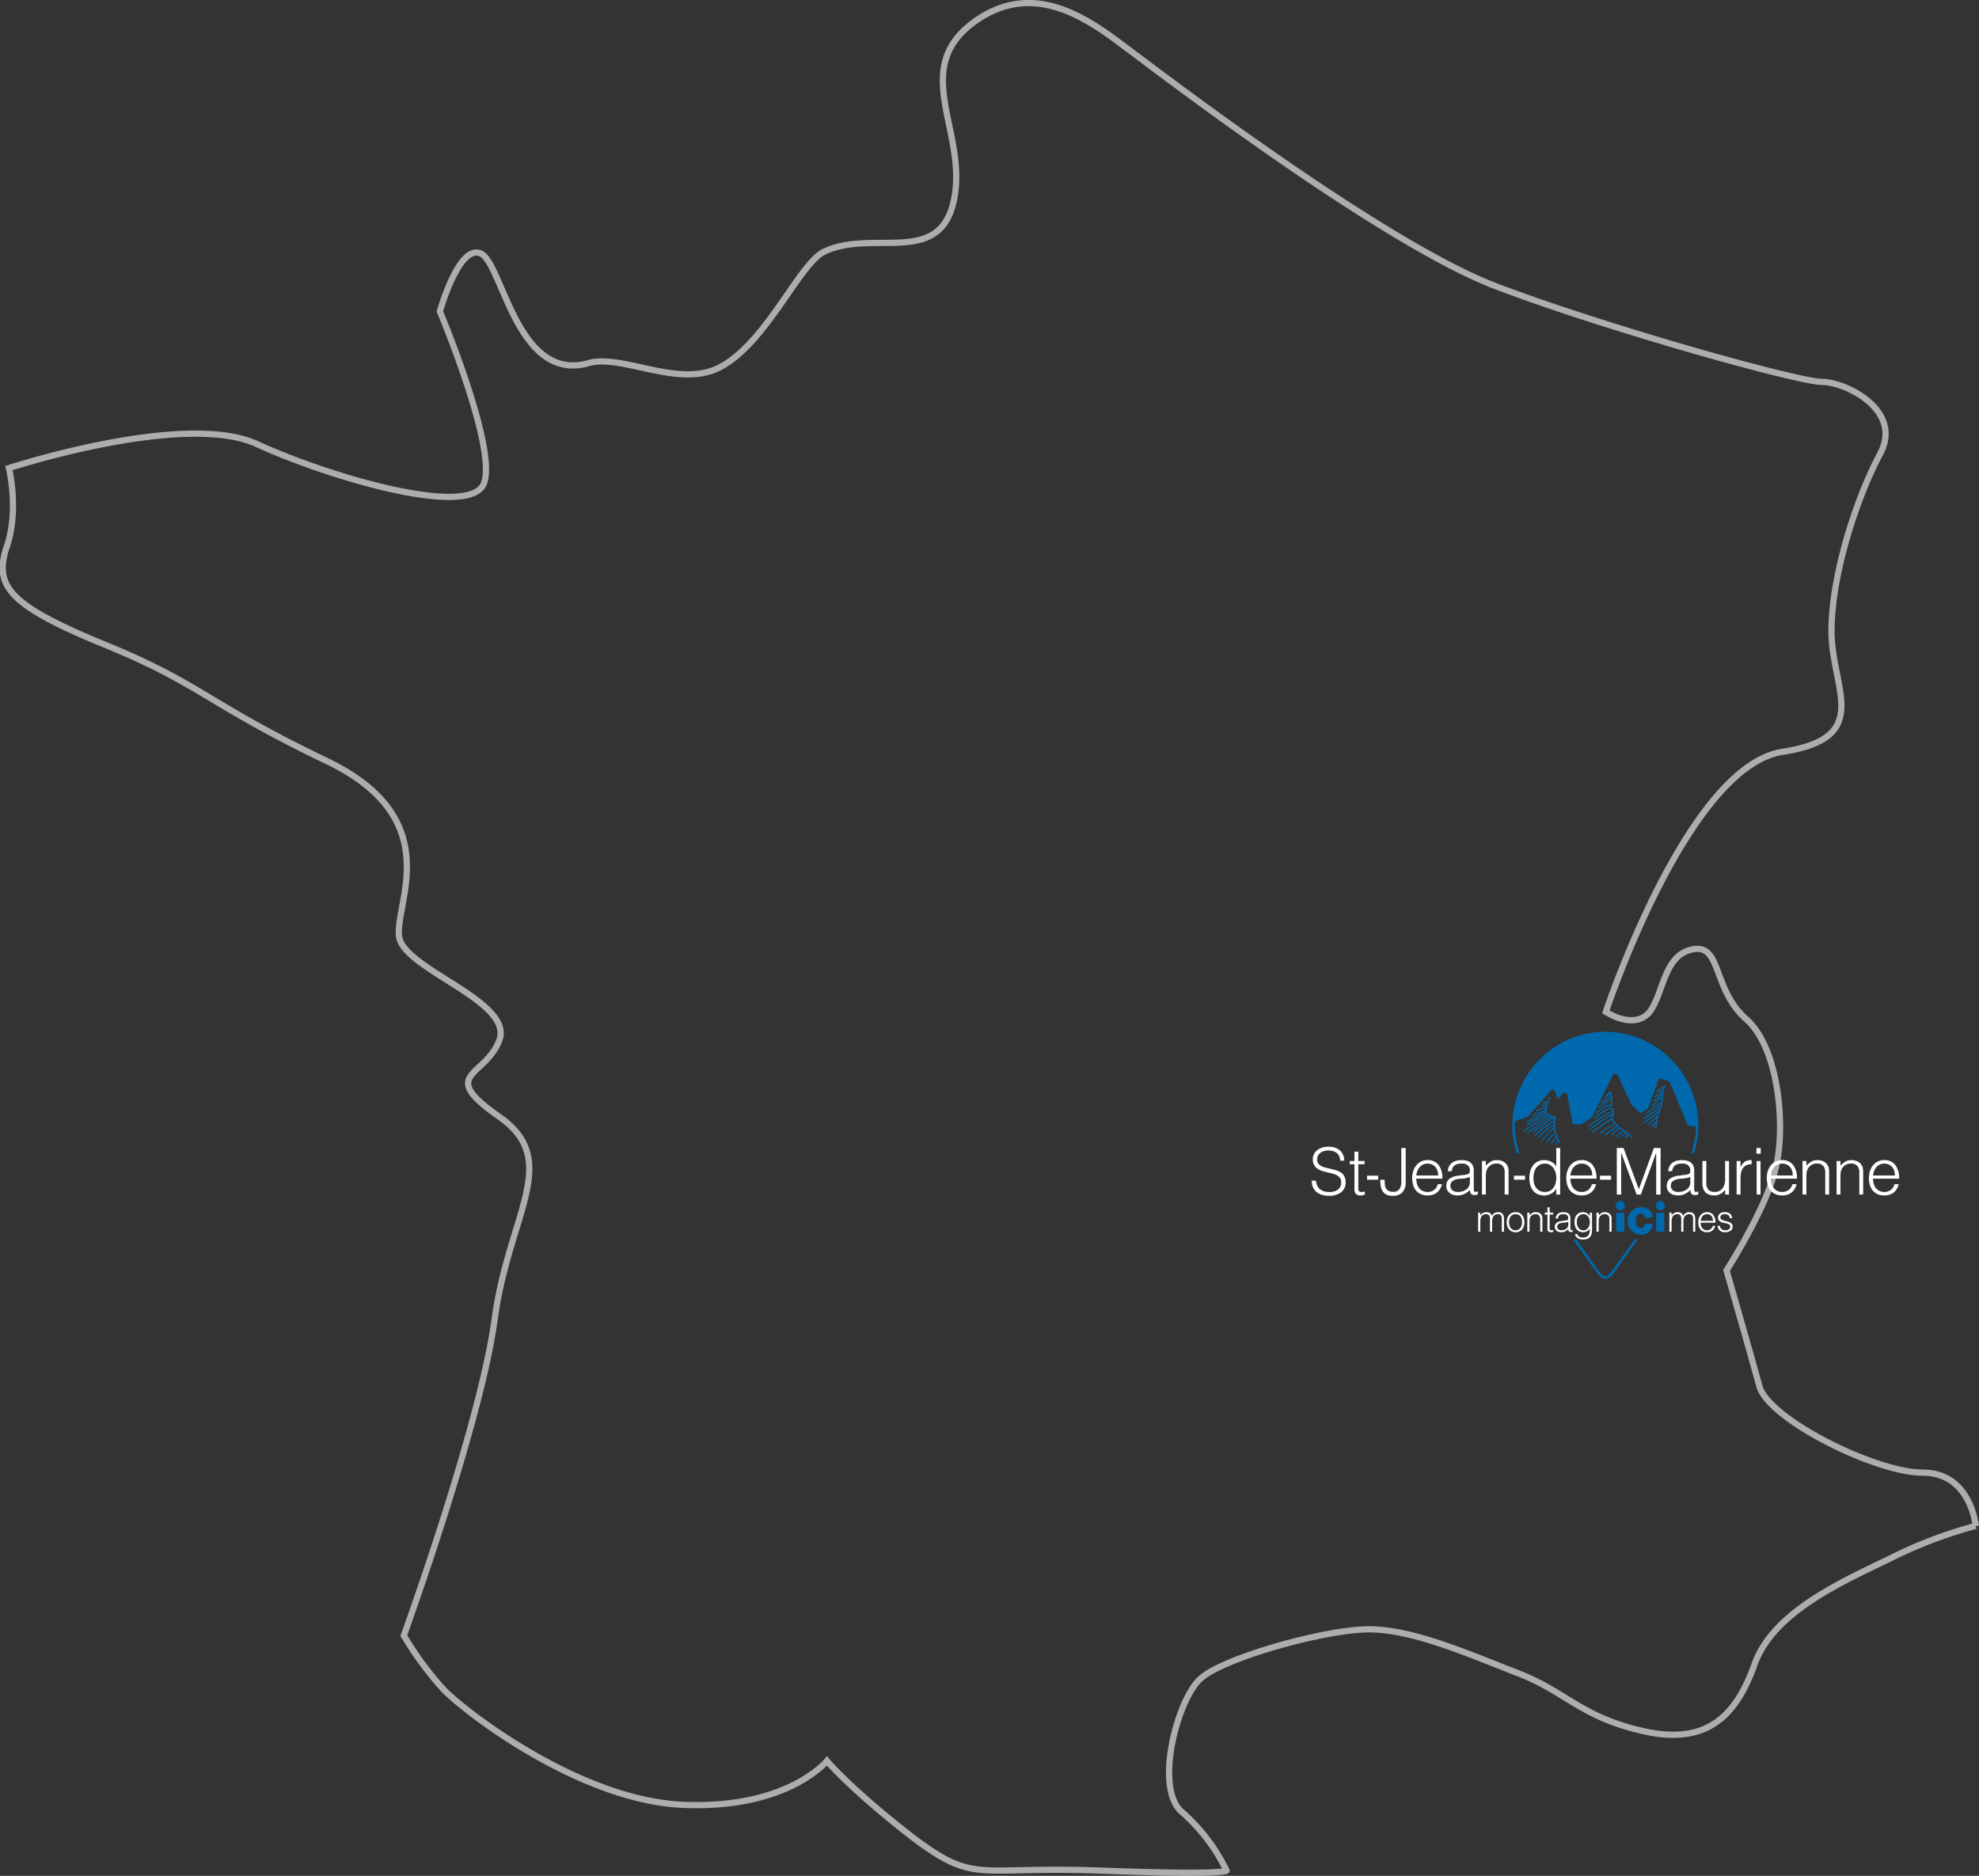 <svg xmlns="http://www.w3.org/2000/svg" width="317.87" height="301.316"><rect width="100%" height="100%" fill="#333333" stroke="none"/><path data-name="Tracé 1239" d="M1.432 75.192s28.444-9.314 40.023-3.776c11.579 5.286 33.982 11.831 36.247 6.293S70.654 50.02 70.654 50.02s3.021-10.824 6.544-9.314 5.79 20.893 17.369 17.62c5.286-1.51 14.348 4.027 20.893.755 7.552-3.776 12.838-16.613 16.865-18.627 7.8-3.776 18.627 2.517 20.893-8.307s-7.052-20.891 3.014-28.443 19.382 0 25.424 4.531 40.778 30.961 58.65 37.758 48.582 15.355 52.357 15.355 13.089 4.531 9.314 11.579-7.8 19.382-7.8 28.444c0 9.314 6.8 17.117-7.8 19.382-15.355 2.265-28.444 41.785-28.444 41.785s4.531 3.021 7.048 0c2.266-3.021 2.266-9.314 7.048-10.069 4.531-.755 3.021 6.545 8.558 11.327 5.286 4.783 6.293 17.872 4.531 24.165-1.51 6.293-7.8 16.11-7.8 16.11s3.776 13.089 5.286 18.627c1.511 5.286 18.627 13.844 26.179 13.844 7.8 0 8.558 8.558 8.558 8.558a72.155 72.155 0 00-13.844 5.286c-7.8 3.776-18.627 8.558-21.648 16.865-3.021 8.558-7.8 13.089-17.872 10.824s-12.345-6.292-20.145-9.312-16.865-7.048-23.913-7.048-23.158 4.531-26.934 7.8c-3.776 3.021-7.8 17.872-3.021 21.648a29.765 29.765 0 017.048 9.314s0 .755-20.138 0-20.137 2.265-30.206-5.286c-10.069-7.8-13.845-12.334-13.845-12.334s-6.293 7.8-23.158 7.048-35.492-15.355-38.513-18.627a53.341 53.341 0 01-6.293-8.558s12.334-33.982 14.6-50.847 10.824-25.423.755-32.472-2.265-6.293 0-12.334c2.265-6.293-15.355-11.327-16.11-16.613s7.8-18.879-11.579-28.192-20.137-12.334-35.492-18.627S-.839 94.321.923 88.28c2.268-6.04.509-13.088.509-13.088z" fill="none" stroke="#fff" opacity=".597"/><g data-name="Groupe 8548"><g data-name="Groupe 8546"><g data-name="Groupe 8542"><g data-name="Groupe 8539" fill="#fff"><path data-name="Tracé 19775" d="M268.494 197.852h-.354v-3.06h.354v.461h.012a.932.932 0 01.39-.4 1.138 1.138 0 01.555-.139 1.193 1.193 0 01.36.047.813.813 0 01.251.127.743.743 0 01.171.186 1.275 1.275 0 01.115.231 1.033 1.033 0 01.411-.446 1.175 1.175 0 01.588-.145 1.028 1.028 0 01.5.1.745.745 0 01.286.272 1.046 1.046 0 01.133.387 3.048 3.048 0 01.032.449v1.932h-.354v-2.115a.863.863 0 00-.139-.52.6.6 0 00-.517-.189.855.855 0 00-.691.349.682.682 0 00-.1.18 1.526 1.526 0 00-.062.215 1.766 1.766 0 00-.032.225q-.009.112-.009.207v1.648h-.354v-2.115a.863.863 0 00-.139-.52.6.6 0 00-.517-.189.855.855 0 00-.691.349.682.682 0 00-.1.18 1.526 1.526 0 00-.062.215 1.771 1.771 0 00-.032.225q-.009.112-.009.207z"/><path data-name="Tracé 19776" d="M273.149 196.405a1.658 1.658 0 00.065.469 1.133 1.133 0 00.192.384.927.927 0 00.322.26.99.99 0 00.449.1.977.977 0 00.6-.183.883.883 0 00.331-.52h.4a1.9 1.9 0 01-.171.4 1.239 1.239 0 01-.266.325 1.149 1.149 0 01-.378.216 1.532 1.532 0 01-.508.077 1.486 1.486 0 01-.632-.124 1.194 1.194 0 01-.437-.34 1.424 1.424 0 01-.254-.508 2.3 2.3 0 01-.083-.629 2.011 2.011 0 01.1-.632 1.612 1.612 0 01.278-.517 1.29 1.29 0 01.44-.348 1.328 1.328 0 01.591-.127 1.22 1.22 0 01.992.434 1.91 1.91 0 01.354 1.261zm2-.3a1.407 1.407 0 00-.062-.422.985.985 0 00-.183-.343.874.874 0 00-.3-.231.984.984 0 00-.419-.086.935.935 0 00-.417.089.954.954 0 00-.307.236 1.182 1.182 0 00-.2.343 1.59 1.59 0 00-.1.414z"/><path data-name="Tracé 19777" d="M276.244 196.895a.9.9 0 00.3.558 1.013 1.013 0 00.617.163 1.063 1.063 0 00.337-.048.672.672 0 00.233-.127.551.551 0 00.139-.18.5.5 0 00.047-.213.391.391 0 00-.145-.334 1.089 1.089 0 00-.363-.171 4.758 4.758 0 00-.473-.106 2.314 2.314 0 01-.472-.133.947.947 0 01-.363-.254.687.687 0 01-.145-.467.8.8 0 01.28-.629 1.171 1.171 0 01.795-.245 1.357 1.357 0 01.806.221 1.014 1.014 0 01.375.741h-.36a.663.663 0 00-.269-.5 1 1 0 00-.558-.145.8.8 0 00-.514.145.468.468 0 00-.177.381.371.371 0 00.145.316 1.169 1.169 0 00.363.177q.219.068.473.121a2.34 2.34 0 01.473.15 1.037 1.037 0 01.363.263.676.676 0 01.145.461.777.777 0 01-.094.387.823.823 0 01-.26.281 1.206 1.206 0 01-.393.168 2.079 2.079 0 01-.5.056 1.348 1.348 0 01-.482-.08 1.044 1.044 0 01-.357-.222 1.019 1.019 0 01-.23-.331 1.158 1.158 0 01-.094-.408z"/></g><path data-name="Tracé 19778" d="M237.775 197.852h-.354v-3.06h.354v.461h.012a.931.931 0 01.39-.4 1.136 1.136 0 01.555-.139 1.192 1.192 0 01.36.047.813.813 0 01.251.127.737.737 0 01.171.186 1.274 1.274 0 01.115.231 1.031 1.031 0 01.411-.446 1.174 1.174 0 01.587-.145 1.03 1.03 0 01.5.1.747.747 0 01.286.272 1.051 1.051 0 01.133.387 3.048 3.048 0 01.032.449v1.932h-.354v-2.115a.862.862 0 00-.139-.52.6.6 0 00-.517-.189.854.854 0 00-.691.349.682.682 0 00-.1.18 1.487 1.487 0 00-.062.215 1.718 1.718 0 00-.032.225q-.009.112-.009.207v1.648h-.354v-2.115a.863.863 0 00-.139-.52.6.6 0 00-.517-.189.854.854 0 00-.691.349.682.682 0 00-.1.18 1.487 1.487 0 00-.062.215 1.718 1.718 0 00-.032.225q-.009.112-.009.207z" fill="#fff"/><path data-name="Tracé 19779" d="M243.428 197.935a1.585 1.585 0 01-.552-.106 1.231 1.231 0 01-.449-.3 1.439 1.439 0 01-.3-.5 2.007 2.007 0 01-.112-.7 2.157 2.157 0 01.089-.629 1.486 1.486 0 01.266-.511 1.262 1.262 0 01.443-.346 1.423 1.423 0 01.62-.127 1.439 1.439 0 01.626.127 1.278 1.278 0 01.443.343 1.412 1.412 0 01.263.511 2.262 2.262 0 01.086.632 2.042 2.042 0 01-.1.662 1.489 1.489 0 01-.286.508 1.261 1.261 0 01-.449.328 1.432 1.432 0 01-.588.108zm1.04-1.613a2.1 2.1 0 00-.059-.508 1.21 1.21 0 00-.183-.41.882.882 0 00-.319-.275 1.037 1.037 0 00-.479-.1.971.971 0 00-.475.109.93.93 0 00-.322.289 1.27 1.27 0 00-.183.414 1.963 1.963 0 00-.059.481 1.9 1.9 0 00.068.523 1.223 1.223 0 00.2.411.887.887 0 00.325.266 1.014 1.014 0 00.449.095.971.971 0 00.476-.109.921.921 0 00.322-.292 1.317 1.317 0 00.183-.414 1.926 1.926 0 00.056-.48z" fill="#fff"/><path data-name="Tracé 19780" d="M245.672 197.852h-.354v-3.06h.354v.425a2.248 2.248 0 01.44-.366 1.012 1.012 0 01.546-.142 1.392 1.392 0 01.526.1.9.9 0 01.408.34.763.763 0 01.133.34 3.11 3.11 0 01.02.363v2h-.354v-2a.912.912 0 00-.183-.62.777.777 0 00-.608-.207.868.868 0 00-.3.05.945.945 0 00-.245.133.89.89 0 00-.3.413 1.139 1.139 0 00-.065.284q-.012.136-.012.3z" fill="#fff"/><path data-name="Tracé 19781" d="M249.5 197.864c-.043.008-.1.021-.171.041a.887.887 0 01-.237.029.563.563 0 01-.4-.133.646.646 0 01-.139-.476v-2.239h-.431v-.3h.431v-.851h.354v.851h.573v.3h-.573v2.1q0 .112.006.195a.32.32 0 00.036.136.167.167 0 00.091.077.506.506 0 00.174.024.935.935 0 00.145-.012c.049-.008.1-.018.145-.03z" fill="#fff"/><path data-name="Tracé 19782" d="M251.296 196.068q.1-.012.239-.035a.9.9 0 00.227-.065.188.188 0 00.109-.139.876.876 0 00.021-.18.6.6 0 00-.174-.446.813.813 0 00-.588-.174 1.627 1.627 0 00-.337.033.725.725 0 00-.269.112.62.62 0 00-.189.213.9.9 0 00-.1.334h-.36a1.094 1.094 0 01.124-.463.942.942 0 01.275-.313 1.136 1.136 0 01.39-.177 1.9 1.9 0 01.469-.056 1.806 1.806 0 01.434.05 1 1 0 01.354.159.742.742 0 01.236.293 1.055 1.055 0 01.086.449v1.666c0 .138.025.225.074.263s.149.029.3-.027v.278l-.121.035a.549.549 0 01-.157.024.7.7 0 01-.159-.018.273.273 0 01-.142-.056.343.343 0 01-.086-.106.434.434 0 01-.044-.136.97.97 0 01-.012-.157 1.542 1.542 0 01-.514.378 1.516 1.516 0 01-.626.13 1.392 1.392 0 01-.387-.053.929.929 0 01-.328-.165.815.815 0 01-.224-.275.841.841 0 01-.083-.387q0-.78 1.069-.922zm.6.177a1.735 1.735 0 01-.455.124c-.153.02-.307.036-.46.048a1.3 1.3 0 00-.635.183.525.525 0 00-.227.466.5.5 0 00.2.417.62.62 0 00.213.1.94.94 0 00.245.033 1.6 1.6 0 00.414-.053 1.117 1.117 0 00.357-.162.829.829 0 00.251-.278.8.8 0 00.094-.4z" fill="#fff"/><path data-name="Tracé 19783" d="M255.36 194.793h.354v2.764a2.72 2.72 0 01-.062.588 1.265 1.265 0 01-.221.493 1.112 1.112 0 01-.437.34 1.729 1.729 0 01-.715.127 1.751 1.751 0 01-.579-.086 1.266 1.266 0 01-.4-.216.931.931 0 01-.233-.287.721.721 0 01-.086-.292h.378a.7.7 0 00.13.281.651.651 0 00.21.171.908.908 0 00.269.086 1.98 1.98 0 00.307.023 1.17 1.17 0 00.579-.124.85.85 0 00.331-.325 1.254 1.254 0 00.145-.455 3.528 3.528 0 00.026-.52 1.1 1.1 0 01-.469.428 1.411 1.411 0 01-.623.145 1.3 1.3 0 01-.605-.133 1.249 1.249 0 01-.425-.354 1.529 1.529 0 01-.251-.517 2.272 2.272 0 01-.083-.614 2.509 2.509 0 01.077-.632 1.383 1.383 0 01.245-.511 1.179 1.179 0 01.428-.34 1.461 1.461 0 01.632-.124 1.153 1.153 0 01.3.041 1.44 1.44 0 01.3.118 1.169 1.169 0 01.266.195 1.042 1.042 0 01.2.266h.012zm0 1.542a1.891 1.891 0 00-.068-.517 1.268 1.268 0 00-.2-.413.938.938 0 00-.325-.275.955.955 0 00-.443-.1 1.053 1.053 0 00-.414.08.941.941 0 00-.331.233 1.084 1.084 0 00-.222.375 1.5 1.5 0 00-.08.511 1.985 1.985 0 00.047.54 1.284 1.284 0 00.189.44.94.94 0 00.331.3.988.988 0 00.479.109.9.9 0 00.434-.1 1 1 0 00.325-.278 1.277 1.277 0 00.2-.408 1.686 1.686 0 00.078-.498z" fill="#fff"/><path data-name="Tracé 19784" d="M256.783 197.852h-.354v-3.06h.354v.425a2.258 2.258 0 01.44-.366 1.012 1.012 0 01.546-.142 1.392 1.392 0 01.526.1.9.9 0 01.408.34.763.763 0 01.133.34 3.11 3.11 0 01.021.363v2h-.354v-2a.912.912 0 00-.183-.62.777.777 0 00-.608-.207.868.868 0 00-.3.05.945.945 0 00-.245.133.882.882 0 00-.186.189.87.87 0 00-.118.224 1.139 1.139 0 00-.065.284 3.41 3.41 0 00-.012.3z" fill="#fff"/><path data-name="Tracé 19785" d="M264.212 195.581a.676.676 0 00-.679-.62c-.608 0-.8.591-.8 1.158s.195 1.158.8 1.158c.437 0 .608-.307.685-.7h1.276a1.812 1.812 0 01-1.926 1.754 2.21 2.21 0 010-4.418 1.726 1.726 0 011.908 1.672z" fill="#0069ad"/><g data-name="Groupe 8540" transform="translate(259.511 192.915)" fill="#0069ad"><path data-name="Rectangle 2545" d="M.091 1.89H1.39v3.051H.091z"/><circle data-name="Ellipse 199" cx=".741" cy=".741" r=".741"/></g><g data-name="Groupe 8541" transform="translate(265.931 192.915)" fill="#0069ad"><path data-name="Rectangle 2546" d="M.091 1.89H1.39v3.051H.091z"/><circle data-name="Ellipse 200" cx=".741" cy=".741" r=".741"/></g></g><g data-name="Groupe 8545" fill="#0069ad"><g data-name="Groupe 8544"><g data-name="Groupe 8543"><path data-name="Tracé 19786" d="M249.917 179.526l.029-.087-.085-.035c-.075-.031-.174-.067-.286-.109-.364-.134-1.041-.384-1.132-.588a4.937 4.937 0 01.612-2.405l-.179-.084c0 .007-.133.289-.276.669l-.805.2.048.191.676-.169-.08.235-.9.206.044.192.789-.18a1.857 1.857 0 00-.066.243l-.032.008a3.679 3.679 0 00-1.543.578l.114.161a3.577 3.577 0 011.417-.541 1.113 1.113 0 00-.012.124l-.067.062a4.1 4.1 0 01-.913.42 5.024 5.024 0 00-1.219.607l.132.146a5.118 5.118 0 011.161-.571 5.994 5.994 0 00.868-.4v.127c-.51.286-1.045.572-1.563.849-.493.264-.988.529-1.473.8l.1.173c.484-.269.978-.534 1.47-.8s1.011-.542 1.505-.818a.54.54 0 00.016.053.42.42 0 00.078.111 21.475 21.475 0 00-3.174 1.807l.113.161a21.411 21.411 0 013.205-1.819l.042-.008a.926.926 0 00.16.1 1.41 1.41 0 01-.111.061 31.919 31.919 0 00-3.146 1.893c-.294.193-.585.383-.87.566l.107.166c.286-.183.577-.374.872-.567a31.739 31.739 0 013.125-1.881 1.131 1.131 0 00.215-.145q.091.041.191.081a32.988 32.988 0 00-3.234 2.185c-.221.161-.419.307-.583.425l.116.16c.165-.119.363-.264.584-.426a29.123 29.123 0 013.363-2.249l.182.068a20.34 20.34 0 00-2.318 1.576c-.406.3-.756.555-.966.695l.109.164c.214-.142.566-.4.974-.7a17.432 17.432 0 012.392-1.6 3.45 3.45 0 00-.08.36 13.514 13.514 0 00-3.15 2.4l.143.136a13.253 13.253 0 012.979-2.291c-.012.115-.023.23-.025.348a9.582 9.582 0 00-2.3 1.876l-.189.189.139.14.189-.189a9.935 9.935 0 012.165-1.8c0 .13.013.261.03.393l-.017-.029a6.376 6.376 0 00-1.545 1.492c-.2.243-.375.453-.526.6l.138.141c.158-.154.335-.368.54-.615a6.524 6.524 0 011.436-1.412 5.23 5.23 0 00.134.61l-.024-.042a3.843 3.843 0 00-.966 1.007c-.137.179-.266.349-.392.489l.146.132c.132-.146.264-.318.4-.5a3.921 3.921 0 01.874-.933c.046.143.1.285.158.426l-.037-.037a3.977 3.977 0 00-.436.6 3.891 3.891 0 01-.409.569l.139.139a4 4 0 00.436-.6 4.634 4.634 0 01.369-.523c.06.135.125.27.2.4l-.033-.014-.021.051a2.8 2.8 0 01-.38.712l.118.158a2.155 2.155 0 00.418-.733c.072.122.144.245.225.362l.162-.113a4.717 4.717 0 01-.784-3.98z"/><path data-name="Tracé 19787" d="M260.759 181.424a4.96 4.96 0 01-1.572-1.462 1.11 1.11 0 01-.007-.864 1.505 1.505 0 00.073-.644.582.582 0 00-.218-.323.457.457 0 01-.163-.216.536.536 0 01.032-.331l.026-.087a1.093 1.093 0 00.041-.2h-.009v-.17c.009-.714-.006-1.5-.31-1.752a.366.366 0 00-.311-.078l.037.194c.058-.011.194.006.147.035-1.2.758-.832.786-.818.779.215-.108.786-.455.941-.531.029-.014.041.087.048.148a12.289 12.289 0 00-1.621 1.224l.129.15a12.764 12.764 0 011.526-1.164c.009.079.017.16.022.243a39.28 39.28 0 01-.92.649c-.406.279-.79.543-1.184.861l.124.154c.388-.314.769-.575 1.171-.852.231-.159.468-.321.726-.507l.009.012.04-.029.045-.034v.695a6 6 0 00-2.338 1.314l-.132.1.12.157.132-.1a6.365 6.365 0 012.173-1.266.747.747 0 00-.042.406 4.792 4.792 0 00-1.873 1.037 6.082 6.082 0 01-.895.578l.063.187a5.673 5.673 0 00.946-.6c.571-.4 1.633-1.156 1.82-.989l.018-.02a1.026 1.026 0 00.147.159c.032.029.06.056.086.084a.519.519 0 00-.183.113 17.252 17.252 0 00-2.517 1.521c-.391.268-.795.545-1.2.8l.1.167c.406-.254.812-.532 1.2-.8a17.3 17.3 0 012.46-1.492l.014.011c.006-.007.022-.02.041-.036l.021-.01.022-.014a1.29 1.29 0 00.1-.091 1.057 1.057 0 01-.03.349l-.011-.025a11.884 11.884 0 00-2.095 1.321 15.27 15.27 0 01-1.57 1.053l.1.173a15.455 15.455 0 001.591-1.067 12.514 12.514 0 011.935-1.237 1.85 1.85 0 00-.078.523c-.042-.013-.081.007-.152.061a34.393 34.393 0 00-3.057 2.164l.123.154a34.205 34.205 0 012.95-2.1l.006.009.053-.04.036-.028.063-.04a1 1 0 00.091.251 2.235 2.235 0 00.273.4c-.21.139-.466.288-.738.445a8.386 8.386 0 00-1.648 1.127l.141.139a8.252 8.252 0 011.607-1.1c.285-.165.553-.322.773-.469q.107.112.226.22a19.955 19.955 0 01-1.724 1.3l-.225.158.114.161.225-.158a19.092 19.092 0 001.761-1.329c.081.068.164.134.25.2a7.872 7.872 0 00-1.049.955l-.095.1.14.14.1-.1a5.843 5.843 0 011.08-.965c.133.1.267.193.4.288a32.27 32.27 0 01-.289.242 7.4 7.4 0 00-.911.833l.152.125a7.336 7.336 0 01.885-.806c.122-.1.234-.193.329-.276q.152.108.3.218c-.059.039-.119.079-.184.12a4.651 4.651 0 00-.6.435l.133.146a4.425 4.425 0 01.578-.415c.087-.056.169-.109.244-.16.082.063.162.127.239.193a2.862 2.862 0 01-.572.488l.107.166a3.052 3.052 0 00.614-.524 3.01 3.01 0 01.385.413l.158-.118a6.37 6.37 0 00-1.421-1.229zm-.585-.173l.031.023a.063.063 0 01-.029-.022z"/><path data-name="Tracé 19788" d="M267.43 174.369c-.028.03-.049.062-.074.093l-.042-.065a13.414 13.414 0 00-1.269.923l.13.148a11.68 11.68 0 011.005-.745 1.705 1.705 0 00-.147.384l-.043-.034a4.551 4.551 0 01-.941.8c-.151.107-.3.212-.435.318l.122.155c.132-.1.278-.207.427-.312a5.959 5.959 0 00.819-.657 3.197 3.197 0 00-.022.277c-.217.151-.507.4-.788.638-.261.223-.531.453-.728.593l.114.161c.2-.145.477-.378.742-.6.229-.2.462-.393.654-.539v.288c-.832.646-.892.7-1.79 1.5l.131.147c.844-.75.944-.837 1.649-1.386 0 .065-.007.131-.015.2-.014.109-.037.218-.059.327a27.27 27.27 0 00-.817.593 14.35 14.35 0 01-1.646 1.116l.094.174a14.5 14.5 0 001.669-1.131c.219-.163.428-.316.635-.464a8.198 8.198 0 01-.112.408c-.787.588-1.956 1.424-2.723 1.914l.106.166c.7-.449 1.74-1.186 2.517-1.759-.049.147-.1.293-.149.437v.011a36.73 36.73 0 00-2.009 1.485l-.468.362.12.156.469-.362a41.569 41.569 0 011.78-1.326q-.074.218-.141.44l-.028-.027a12.885 12.885 0 01-1.561 1.382l.119.158a13.274 13.274 0 001.381-1.2 5.972 5.972 0 00-.132.621l-.027-.015a3.71 3.71 0 01-.768.766l.108.165a4.234 4.234 0 00.648-.6q-.015.177-.013.356a2.844 2.844 0 00-.315.425l.179.083a1.9 1.9 0 01.177-.248l.164-.013a6.328 6.328 0 01.507-2.559 9.269 9.269 0 00.494-1.82 5.062 5.062 0 00.028-.642 2.006 2.006 0 01.425-1.518z"/></g><path data-name="Tracé 19789" d="M257.821 166.028a14.826 14.826 0 00-14.641 14.09l2.107-.644 3.809-4.27a.438.438 0 01.748.168l.359 1.22.769-.909a.439.439 0 01.766.2l.876 4.706h1.423l1.678-1.154 3.324-6.727a.426.426 0 01.4-.244.44.44 0 01.393.252l2.242 4.754 1.417 1.354 1.233-.792 1.6-4.452a.44.44 0 01.547-.27l1.1.353a.439.439 0 01.271.249l2.858 6.858 1.371.277c0-.129.006-.252.006-.37a14.815 14.815 0 00-14.656-14.649z"/></g><path data-name="Tracé 19790" d="M244.043 185.219a14.512 14.512 0 01-.724-4.413 14.825 14.825 0 014.3-10.371 14.369 14.369 0 0120.482 0 14.806 14.806 0 014.3 10.368 14.557 14.557 0 01-.723 4.417h.426a14.947 14.947 0 00.7-4.416 15.212 15.212 0 00-4.413-10.655 14.776 14.776 0 00-21.06 0 15.231 15.231 0 00-4.418 10.658 14.928 14.928 0 00.7 4.413z"/><path data-name="Tracé 19791" d="M262.549 199.095l-3.7 5.181c-.338.462-.7.734-.984.73-.3-.005-.608-.231-.99-.728l-3.7-5.183h-.5l3.876 5.426c.468.61.872.885 1.31.893h.014a1.814 1.814 0 001.307-.9l3.873-5.42z"/></g></g><g data-name="Groupe 8547" fill="#fff"><path data-name="Tracé 19792" d="M211.376 189.642a2.206 2.206 0 00.223.847 1.671 1.671 0 00.468.566 1.85 1.85 0 00.66.317 3.119 3.119 0 00.8.1 2.673 2.673 0 00.862-.125 1.632 1.632 0 00.593-.338 1.325 1.325 0 00.338-.494 1.619 1.619 0 00.109-.592 1.169 1.169 0 00-.2-.707 1.52 1.52 0 00-.515-.442 3.152 3.152 0 00-.728-.276q-.41-.1-.842-.2t-.842-.234a2.645 2.645 0 01-.728-.364 1.747 1.747 0 01-.514-.587 1.872 1.872 0 01-.2-.91 1.832 1.832 0 01.161-.748 1.859 1.859 0 01.478-.644 2.344 2.344 0 01.8-.447 3.349 3.349 0 011.1-.166 3.163 3.163 0 011.107.177 2.207 2.207 0 01.785.483 1.991 1.991 0 01.468.712 2.382 2.382 0 01.156.863h-.672a1.681 1.681 0 00-.151-.738 1.389 1.389 0 00-.41-.51 1.756 1.756 0 00-.593-.291 2.523 2.523 0 00-.686-.093 2.416 2.416 0 00-.91.151 1.6 1.6 0 00-.587.39 1.32 1.32 0 00-.3.53 1.282 1.282 0 00-.031.582 1.014 1.014 0 00.291.582 1.829 1.829 0 00.562.359 4.211 4.211 0 00.733.229q.4.088.816.187a8.352 8.352 0 01.806.234 2.477 2.477 0 01.691.364 1.675 1.675 0 01.483.587 1.983 1.983 0 01.182.9 1.943 1.943 0 01-.717 1.611 3.161 3.161 0 01-2.017.572 3.727 3.727 0 01-1.081-.151 2.391 2.391 0 01-.863-.457 2.1 2.1 0 01-.566-.759 2.585 2.585 0 01-.2-1.065z"/><path data-name="Tracé 19793" d="M219.223 191.898q-.115.021-.3.072a1.536 1.536 0 01-.416.052.991.991 0 01-.712-.234 1.138 1.138 0 01-.244-.837v-3.94h-.759v-.52h.759v-1.5h.624v1.5h1.006v.52h-1.008v3.69c0 .132 0 .246.01.343a.569.569 0 00.062.239.3.3 0 00.161.135.887.887 0 00.307.042 1.6 1.6 0 00.255-.021c.087-.014.171-.031.255-.052z"/><path data-name="Tracé 19794" d="M221.364 188.852v.645h-1.788v-.645z"/><path data-name="Tracé 19795" d="M222.403 189.507q0 .353.026.7a1.739 1.739 0 00.156.619 1.013 1.013 0 00.406.442 1.48 1.48 0 00.764.166 1.171 1.171 0 001.024-.416 2.065 2.065 0 00.3-1.206v-5.415h.707v5.437a2.445 2.445 0 01-.51 1.669 2.03 2.03 0 01-1.6.577 2.1 2.1 0 01-1.019-.213 1.553 1.553 0 01-.6-.572 2.284 2.284 0 01-.286-.821 6.2 6.2 0 01-.072-.962z"/><path data-name="Tracé 19796" d="M227.486 189.331a2.918 2.918 0 00.114.826 1.988 1.988 0 00.338.676 1.638 1.638 0 00.567.458 1.743 1.743 0 00.79.171 1.717 1.717 0 001.05-.322 1.549 1.549 0 00.582-.915h.7a3.373 3.373 0 01-.3.712 2.2 2.2 0 01-.468.572 2.02 2.02 0 01-.665.379 2.7 2.7 0 01-.894.135 2.61 2.61 0 01-1.112-.218 2.094 2.094 0 01-.769-.6 2.527 2.527 0 01-.447-.894 4.049 4.049 0 01-.145-1.107 3.536 3.536 0 01.171-1.112 2.832 2.832 0 01.489-.91 2.27 2.27 0 01.774-.613 2.337 2.337 0 011.04-.224 2.147 2.147 0 011.747.764 3.359 3.359 0 01.624 2.22zm3.514-.52a2.464 2.464 0 00-.109-.743 1.737 1.737 0 00-.322-.6 1.536 1.536 0 00-.535-.405 1.726 1.726 0 00-.738-.151 1.634 1.634 0 00-.733.156 1.679 1.679 0 00-.541.416 2.088 2.088 0 00-.359.6 2.785 2.785 0 00-.177.728z"/><path data-name="Tracé 19797" d="M235.044 188.738a7.24 7.24 0 00.421-.062 1.584 1.584 0 00.4-.114.331.331 0 00.192-.245 1.526 1.526 0 00.037-.317 1.064 1.064 0 00-.307-.785 1.431 1.431 0 00-1.034-.307 2.87 2.87 0 00-.592.057 1.292 1.292 0 00-.473.2 1.087 1.087 0 00-.333.374 1.592 1.592 0 00-.172.587h-.634a1.93 1.93 0 01.218-.816 1.661 1.661 0 01.483-.551 2 2 0 01.686-.312 3.351 3.351 0 01.827-.1 3.19 3.19 0 01.764.088 1.775 1.775 0 01.624.281 1.306 1.306 0 01.416.515 1.86 1.86 0 01.151.79v2.932q0 .364.13.463t.525-.047v.489l-.213.062a.979.979 0 01-.275.042 1.24 1.24 0 01-.28-.031.483.483 0 01-.25-.1.608.608 0 01-.151-.187.772.772 0 01-.078-.239 1.734 1.734 0 01-.021-.276 2.706 2.706 0 01-.9.665 2.665 2.665 0 01-1.1.229 2.465 2.465 0 01-.681-.094 1.644 1.644 0 01-.577-.291 1.44 1.44 0 01-.395-.483 1.482 1.482 0 01-.146-.681q0-1.372 1.881-1.622zm1.05.312a3.067 3.067 0 01-.8.219q-.406.052-.811.083a2.283 2.283 0 00-1.117.322.923.923 0 00-.4.821.891.891 0 00.1.431.914.914 0 00.26.3 1.09 1.09 0 00.374.177 1.659 1.659 0 00.431.057 2.829 2.829 0 00.728-.094 1.965 1.965 0 00.629-.286 1.469 1.469 0 00.442-.488 1.416 1.416 0 00.166-.7z"/><path data-name="Tracé 19798" d="M238.662 191.873h-.624v-5.38h.624v.748a3.981 3.981 0 01.774-.645 1.784 1.784 0 01.961-.249 2.454 2.454 0 01.925.172 1.581 1.581 0 01.717.6 1.349 1.349 0 01.234.6 5.472 5.472 0 01.036.64v3.514h-.624v-3.514a1.605 1.605 0 00-.322-1.092 1.368 1.368 0 00-1.071-.364 1.52 1.52 0 00-.53.089 1.666 1.666 0 00-.431.234 1.566 1.566 0 00-.328.333 1.53 1.53 0 00-.208.395 1.99 1.99 0 00-.115.5q-.021.239-.021.52z"/><path data-name="Tracé 19799" d="M244.96 188.852v.645h-1.788v-.645z"/><path data-name="Tracé 19800" d="M249.971 184.397h.624v7.485h-.624v-.946h-.021a1.68 1.68 0 01-.348.473 2.117 2.117 0 01-.468.338 2.522 2.522 0 01-.525.208 2.034 2.034 0 01-.53.073 2.564 2.564 0 01-1.112-.218 2.067 2.067 0 01-.754-.6 2.433 2.433 0 01-.431-.9 4.4 4.4 0 01-.135-1.112 4 4 0 01.145-1.081 2.677 2.677 0 01.442-.91 2.182 2.182 0 01.749-.623 2.283 2.283 0 011.065-.234 2.484 2.484 0 011.1.255 1.928 1.928 0 01.826.754zm0 4.771a2.97 2.97 0 00-.125-.868 2.237 2.237 0 00-.359-.717 1.767 1.767 0 00-.571-.488 1.587 1.587 0 00-.764-.182 1.735 1.735 0 00-.842.193 1.654 1.654 0 00-.582.525 2.282 2.282 0 00-.333.775 3.526 3.526 0 00-.083.951 2.649 2.649 0 00.141.9 1.912 1.912 0 00.39.66 1.666 1.666 0 00.582.411 1.852 1.852 0 00.728.14 1.679 1.679 0 00.78-.176 1.648 1.648 0 00.572-.483 2.214 2.214 0 00.348-.728 3.321 3.321 0 00.118-.917z"/><path data-name="Tracé 19801" d="M252.237 189.331a2.907 2.907 0 00.115.826 1.988 1.988 0 00.338.676 1.633 1.633 0 00.567.458 1.743 1.743 0 00.79.171 1.718 1.718 0 001.05-.322 1.551 1.551 0 00.582-.915h.7a3.358 3.358 0 01-.3.712 2.2 2.2 0 01-.468.572 2.017 2.017 0 01-.665.379 2.7 2.7 0 01-.894.135 2.61 2.61 0 01-1.112-.218 2.094 2.094 0 01-.769-.6 2.517 2.517 0 01-.447-.894 4.049 4.049 0 01-.146-1.107 3.519 3.519 0 01.172-1.112 2.832 2.832 0 01.489-.91 2.27 2.27 0 01.774-.613 2.337 2.337 0 011.04-.224 2.146 2.146 0 011.746.764 3.358 3.358 0 01.624 2.22zm3.514-.52a2.473 2.473 0 00-.109-.743 1.742 1.742 0 00-.322-.6 1.536 1.536 0 00-.535-.405 1.726 1.726 0 00-.738-.151 1.636 1.636 0 00-.733.156 1.677 1.677 0 00-.54.416 2.088 2.088 0 00-.359.6 2.8 2.8 0 00-.177.728z"/><path data-name="Tracé 19802" d="M258.774 188.852v.645h-1.788v-.645z"/><path data-name="Tracé 19803" d="M259.691 191.878v-7.481h1.081l2.453 6.6h.021l2.412-6.6h1.071v7.485h-.707v-6.674h-.02l-2.453 6.674h-.67l-2.464-6.674h-.021v6.674z"/><path data-name="Tracé 19804" d="M270.45 188.738a7.24 7.24 0 00.421-.062 1.581 1.581 0 00.4-.114.331.331 0 00.192-.245 1.526 1.526 0 00.037-.317 1.063 1.063 0 00-.307-.785 1.43 1.43 0 00-1.034-.307 2.868 2.868 0 00-.592.057 1.291 1.291 0 00-.473.2 1.092 1.092 0 00-.332.374 1.582 1.582 0 00-.171.587h-.634a1.926 1.926 0 01.218-.816 1.654 1.654 0 01.483-.551 2 2 0 01.686-.312 3.352 3.352 0 01.827-.1 3.189 3.189 0 01.764.088 1.778 1.778 0 01.624.281 1.305 1.305 0 01.416.515 1.859 1.859 0 01.151.79v2.932q0 .364.13.463t.525-.047v.489l-.213.062a.982.982 0 01-.275.042 1.242 1.242 0 01-.281-.031.483.483 0 01-.249-.1.609.609 0 01-.151-.187.772.772 0 01-.078-.239 1.7 1.7 0 01-.021-.276 2.712 2.712 0 01-.9.665 2.666 2.666 0 01-1.1.229 2.463 2.463 0 01-.681-.094 1.645 1.645 0 01-.577-.291 1.444 1.444 0 01-.395-.483 1.482 1.482 0 01-.146-.681q0-1.372 1.882-1.622zm1.05.312a3.068 3.068 0 01-.8.219q-.405.052-.811.083a2.283 2.283 0 00-1.117.322.924.924 0 00-.4.821.891.891 0 00.1.431.91.91 0 00.26.3 1.1 1.1 0 00.374.177 1.664 1.664 0 00.431.057 2.83 2.83 0 00.728-.094 1.97 1.97 0 00.629-.286 1.462 1.462 0 00.442-.488 1.413 1.413 0 00.166-.7z"/><path data-name="Tracé 19805" d="M277.093 186.492h.624v5.385h-.624v-.749q-.125.146-.281.3a2.133 2.133 0 01-.359.286 2.053 2.053 0 01-.473.218 2.012 2.012 0 01-.624.089 2.372 2.372 0 01-.9-.151 1.478 1.478 0 01-.587-.421 1.667 1.667 0 01-.322-.629 2.943 2.943 0 01-.1-.785v-3.545h.624v3.538a1.573 1.573 0 00.322 1.066 1.342 1.342 0 001.06.369 1.546 1.546 0 00.692-.151 1.445 1.445 0 00.514-.421 2.008 2.008 0 00.322-.644 2.8 2.8 0 00.114-.821z"/><path data-name="Tracé 19806" d="M279.567 191.873h-.624v-5.38h.624v1.008h.021a1.805 1.805 0 01.671-.9 2.042 2.042 0 011.086-.255v.676a1.824 1.824 0 00-.873.167 1.433 1.433 0 00-.546.478 1.891 1.891 0 00-.28.712 4.592 4.592 0 00-.078.858z"/><path data-name="Tracé 19807" d="M282.124 185.318v-.921h.686v.925zm.031 6.56v-5.381h.624v5.385z"/><path data-name="Tracé 19808" d="M284.442 189.331a2.907 2.907 0 00.115.826 1.988 1.988 0 00.338.676 1.63 1.63 0 00.567.458 1.742 1.742 0 00.79.171 1.717 1.717 0 001.05-.322 1.551 1.551 0 00.582-.915h.7a3.358 3.358 0 01-.3.712 2.2 2.2 0 01-.468.572 2.017 2.017 0 01-.665.379 2.7 2.7 0 01-.894.135 2.61 2.61 0 01-1.112-.218 2.094 2.094 0 01-.769-.6 2.517 2.517 0 01-.447-.894 4.049 4.049 0 01-.146-1.107 3.519 3.519 0 01.172-1.112 2.837 2.837 0 01.488-.91 2.271 2.271 0 01.775-.613 2.335 2.335 0 011.04-.224 2.146 2.146 0 011.746.764 3.356 3.356 0 01.624 2.22zm3.514-.52a2.473 2.473 0 00-.109-.743 1.742 1.742 0 00-.322-.6 1.535 1.535 0 00-.535-.405 1.724 1.724 0 00-.738-.151 1.636 1.636 0 00-.733.156 1.677 1.677 0 00-.54.416 2.081 2.081 0 00-.359.6 2.8 2.8 0 00-.177.728z"/><path data-name="Tracé 19809" d="M290.149 191.873h-.624v-5.38h.624v.748a3.973 3.973 0 01.774-.645 1.784 1.784 0 01.962-.249 2.455 2.455 0 01.925.172 1.579 1.579 0 01.717.6 1.342 1.342 0 01.234.6 5.408 5.408 0 01.037.64v3.514h-.624v-3.514a1.607 1.607 0 00-.322-1.092 1.367 1.367 0 00-1.071-.364 1.52 1.52 0 00-.53.089 1.666 1.666 0 00-.431.234 1.564 1.564 0 00-.536.728 1.988 1.988 0 00-.114.5q-.021.239-.021.52z"/><path data-name="Tracé 19810" d="M295.618 191.873h-.624v-5.38h.624v.748a3.964 3.964 0 01.775-.645 1.782 1.782 0 01.961-.249 2.455 2.455 0 01.925.172 1.579 1.579 0 01.717.6 1.338 1.338 0 01.234.6 5.343 5.343 0 01.037.64v3.514h-.624v-3.514a1.605 1.605 0 00-.322-1.092 1.368 1.368 0 00-1.071-.364 1.52 1.52 0 00-.53.089 1.667 1.667 0 00-.431.234 1.558 1.558 0 00-.327.333 1.543 1.543 0 00-.208.395 1.974 1.974 0 00-.114.5q-.021.239-.021.52z"/><path data-name="Tracé 19811" d="M300.846 189.331a2.908 2.908 0 00.115.826 1.988 1.988 0 00.337.676 1.634 1.634 0 00.567.458 1.742 1.742 0 00.79.171 1.718 1.718 0 001.05-.322 1.552 1.552 0 00.582-.915h.7a3.358 3.358 0 01-.3.712 2.2 2.2 0 01-.468.572 2.016 2.016 0 01-.665.379 2.7 2.7 0 01-.894.135 2.609 2.609 0 01-1.112-.218 2.094 2.094 0 01-.769-.6 2.517 2.517 0 01-.447-.894 4.049 4.049 0 01-.146-1.107 3.519 3.519 0 01.172-1.112 2.832 2.832 0 01.488-.91 2.268 2.268 0 01.775-.613 2.335 2.335 0 011.04-.224 2.146 2.146 0 011.746.764 3.356 3.356 0 01.624 2.22zm3.514-.52a2.474 2.474 0 00-.109-.743 1.746 1.746 0 00-.322-.6 1.537 1.537 0 00-.535-.405 1.724 1.724 0 00-.738-.151 1.635 1.635 0 00-.733.156 1.677 1.677 0 00-.54.416 2.082 2.082 0 00-.359.6 2.8 2.8 0 00-.177.728z"/></g></g></svg>